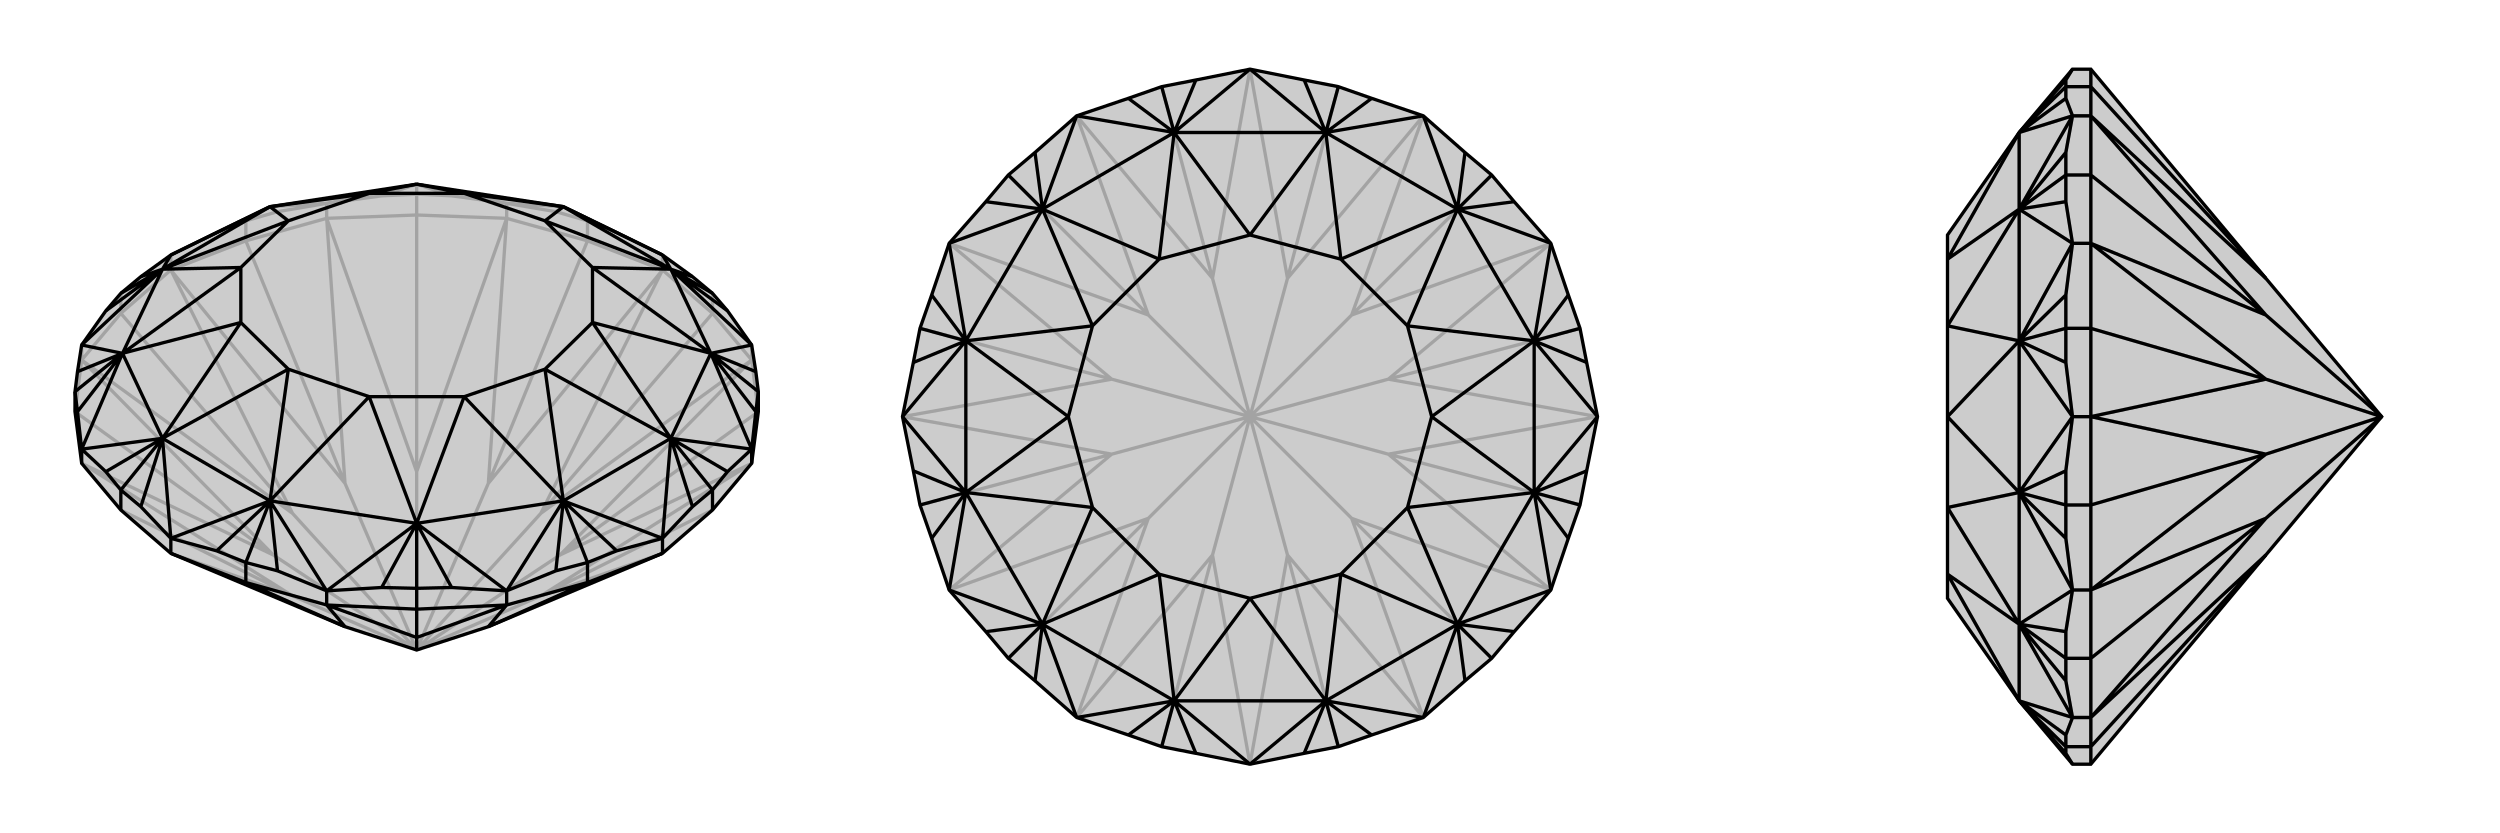 <svg xmlns="http://www.w3.org/2000/svg" viewBox="0 0 3000 1000">
    <g stroke="currentColor" stroke-width="4" fill="none" transform="translate(0 -13)">
        <path fill="currentColor" stroke="none" fill-opacity=".2" d="M145,625L98,569L90,507L90,483L93,459L98,427L127,386L145,365L169,345L205,319L260,292L324,261L500,234L676,261L740,292L795,319L831,345L855,365L873,386L902,427L907,459L910,483L910,507L902,569L855,625L795,677L586,765L500,793L414,765L205,677z" />
<path stroke-opacity=".2" d="M855,625L649,728M910,507L672,679M855,389L649,629M705,302L586,593M500,271L500,579M295,302L414,593M145,389L351,629M90,507L328,679M145,625L351,728M910,507L902,445M902,445L855,389M902,445L902,427M855,389L795,337M855,389L855,365M795,337L705,302M795,337L795,319M705,302L608,275M705,302L705,278M608,275L500,271M608,275L608,257M500,271L392,275M500,271L500,246M392,275L295,302M392,275L392,257M295,302L205,337M295,302L295,278M205,337L145,389M205,337L205,319M145,389L98,445M145,389L145,365M98,445L90,507M98,445L98,427M205,677L351,728M795,677L649,728M902,569L649,728M902,569L672,679M500,793L649,728M902,445L672,679M902,445L649,629M500,793L672,679M795,337L649,629M795,337L586,593M500,793L649,629M608,275L586,593M608,275L500,579M500,793L586,593M392,275L500,579M392,275L414,593M500,793L500,579M205,337L414,593M205,337L351,629M500,793L414,593M98,445L351,629M98,445L328,679M500,793L351,629M98,569L328,679M98,569L351,728M500,793L351,728M500,793L328,679M392,257L333,267M392,257L324,261M392,257L458,248M392,257L500,234M608,257L542,248M500,234L608,257M608,257L667,267M608,257L676,261M740,292L705,278M260,292L295,278M295,278L333,267M324,261L333,267M324,261L295,278M500,246L458,248M500,234L458,248M500,246L542,248M500,234L542,248M500,234L500,246M705,278L667,267M676,261L667,267M676,261L705,278" />
<path d="M145,625L98,569L90,507L90,483L93,459L98,427L127,386L145,365L169,345L205,319L260,292L324,261L500,234L676,261L740,292L795,319L831,345L855,365L873,386L902,427L907,459L910,483L910,507L902,569L855,625L795,677L586,765L500,793L414,765L205,677z" />
<path d="M295,712L414,765M500,744L500,778M705,712L586,765M205,677L295,712M205,677L205,659M295,712L392,739M295,712L295,688M392,739L500,744M392,739L392,722M500,744L608,739M500,744L500,719M608,739L705,712M608,739L608,722M705,712L795,677M705,712L705,688M795,677L795,659M855,625L855,601M902,569L902,552M145,625L145,601M98,569L98,552M392,739L414,765M392,739L500,778M608,739L500,778M608,739L586,765M500,778L500,793M795,319L676,261M795,319L805,336M902,427L805,336M902,427L853,437M902,552L907,507M853,437L902,552M902,552L873,579M902,552L805,539M795,659L831,621M805,539L795,659M795,659L740,674M795,659L676,614M608,722L667,698M608,722L676,614M608,722L542,718M608,722L500,641M392,722L458,718M500,641L392,722M392,722L333,698M392,722L324,614M205,659L260,674M324,614L205,659M205,659L169,621M205,659L195,539M98,552L127,579M98,552L195,539M98,552L93,507M98,552L147,437M147,437L98,427M98,427L195,336M195,336L205,319M205,319L324,261M805,336L831,345M805,336L873,386M805,336L855,365M853,437L907,459M910,483L907,507M853,437L907,507M853,437L910,483M855,601L873,579M805,539L873,579M855,601L831,621M805,539L831,621M805,539L855,601M740,674L705,688M676,614L740,674M705,688L667,698M676,614L667,698M676,614L705,688M500,719L542,718M500,641L542,718M500,719L458,718M500,641L458,718M500,641L500,719M295,688L333,698M324,614L333,698M295,688L260,674M324,614L260,674M324,614L295,688M169,621L145,601M195,539L169,621M145,601L127,579M195,539L127,579M195,539L145,601M90,483L93,507M147,437L93,507M147,437L93,459M147,437L90,483M195,336L127,386M195,336L169,345M195,336L145,365M805,336L676,261M805,336L853,437M853,437L805,539M805,539L676,614M676,614L500,641M500,641L324,614M324,614L195,539M195,539L147,437M147,437L195,336M195,336L324,261M805,336L654,278M805,336L711,334M853,437L711,334M853,437L711,400M805,539L711,400M805,539L654,456M676,614L654,456M676,614L557,489M500,641L557,489M500,641L443,489M324,614L443,489M324,614L346,456M195,539L346,456M195,539L289,400M147,437L289,400M147,437L289,334M195,336L289,334M195,336L346,278M324,261L346,278M324,261L443,245M500,234L443,245M500,234L557,245M676,261L654,278M676,261L557,245M654,278L711,334M711,334L711,400M711,400L654,456M654,456L557,489M557,489L443,489M443,489L346,456M346,456L289,400M289,400L289,334M289,334L346,278M346,278L443,245M443,245L557,245M654,278L557,245" />
    </g>
    <g stroke="currentColor" stroke-width="4" fill="none" transform="translate(1000 0)">
        <path fill="currentColor" stroke="none" fill-opacity=".2" d="M435,96L394,104L354,118L292,139L242,183L210,210L183,242L139,292L118,354L104,394L96,435L83,500L96,565L104,606L118,646L139,708L183,758L210,790L242,817L292,861L354,882L394,896L435,904L500,917L565,904L606,896L646,882L708,861L758,817L790,790L817,758L861,708L882,646L896,606L904,565L917,500L904,435L896,394L882,354L861,292L817,242L790,210L758,183L708,139L646,118L606,104L565,96L500,83z" />
<path stroke-opacity=".2" d="M606,896L545,666M790,790L622,622M896,606L666,545M896,394L666,455M790,210L622,378M606,104L545,334M394,104L455,334M210,210L378,378M104,394L334,455M104,606L334,545M210,790L378,622M394,896L455,666M500,917L455,666M500,917L545,666M708,861L545,666M708,861L622,622M545,666L500,500M861,708L622,622M861,708L666,545M622,622L500,500M917,500L666,545M917,500L666,455M666,545L500,500M861,292L666,455M861,292L622,378M500,500L666,455M708,139L622,378M708,139L545,334M500,500L622,378M500,83L545,334M500,83L455,334M500,500L545,334M292,139L455,334M292,139L378,378M500,500L455,334M139,292L378,378M139,292L334,455M500,500L378,378M83,500L334,455M83,500L334,545M500,500L334,455M139,708L334,545M139,708L378,622M500,500L334,545M292,861L378,622M292,861L455,666M500,500L455,666M500,500L378,622" />
<path d="M435,96L394,104L354,118L292,139L242,183L210,210L183,242L139,292L118,354L104,394L96,435L83,500L96,565L104,606L118,646L139,708L183,758L210,790L242,817L292,861L354,882L394,896L435,904L500,917L565,904L606,896L646,882L708,861L758,817L790,790L817,758L861,708L882,646L896,606L904,565L917,500L904,435L896,394L882,354L861,292L817,242L790,210L758,183L708,139L646,118L606,104L565,96L500,83z" />
<path d="M500,83L409,159M500,83L591,159M708,139L591,159M708,139L749,251M749,251L861,292M861,292L841,409M841,409L917,500M917,500L841,591M861,708L841,591M861,708L749,749M749,749L708,861M708,861L591,841M591,841L500,917M500,917L409,841M292,861L409,841M292,861L251,749M251,749L139,708M139,708L159,591M159,591L83,500M83,500L159,409M139,292L159,409M139,292L251,251M251,251L292,139M292,139L409,159M409,159L435,96M591,159L565,96M591,159L646,118M591,159L606,104M749,251L758,183M749,251L817,242M749,251L790,210M841,409L882,354M841,409L904,435M841,409L896,394M841,591L904,565M841,591L882,646M841,591L896,606M749,749L817,758M749,749L758,817M749,749L790,790M591,841L646,882M591,841L565,904M591,841L606,896M409,841L435,904M409,841L354,882M409,841L394,896M251,749L242,817M251,749L183,758M251,749L210,790M159,591L118,646M159,591L96,565M159,591L104,606M159,409L96,435M159,409L118,354M159,409L104,394M251,251L183,242M251,251L242,183M251,251L210,210M409,159L354,118M409,159L394,104M591,159L409,159M591,159L749,251M749,251L841,409M841,409L841,591M841,591L749,749M749,749L591,841M591,841L409,841M409,841L251,749M251,749L159,591M159,591L159,409M159,409L251,251M251,251L409,159M591,159L500,282M591,159L609,311M749,251L609,311M749,251L689,391M841,409L689,391M841,409L718,500M841,591L718,500M841,591L689,609M749,749L689,609M749,749L609,689M591,841L609,689M591,841L500,718M409,841L500,718M409,841L391,689M251,749L391,689M251,749L311,609M159,591L311,609M159,591L282,500M159,409L282,500M159,409L311,391M251,251L311,391M251,251L391,311M409,159L500,282M409,159L391,311M500,282L609,311M609,311L689,391M689,391L718,500M718,500L689,609M689,609L609,689M609,689L500,718M500,718L391,689M391,689L311,609M311,609L282,500M282,500L311,391M311,391L391,311M500,282L391,311" />
    </g>
    <g stroke="currentColor" stroke-width="4" fill="none" transform="translate(2000 0)">
        <path fill="currentColor" stroke="none" fill-opacity=".2" d="M719,666L858,500L719,334L509,83L487,83L423,159L337,282L337,311L337,391L337,500L337,609L337,689L337,718L423,841L487,917L509,917z" />
<path stroke-opacity=".2" d="M509,104L719,334M509,210L719,378M509,394L719,455M509,606L719,545M509,790L719,622M509,896L719,666M509,917L509,896M509,83L509,104M509,104L509,139M509,104L479,104M509,139L509,210M509,139L487,139M509,210L509,292M509,210L479,210M509,292L509,394M509,292L487,292M509,394L509,500M509,394L479,394M509,500L509,606M509,500L487,500M509,606L509,708M509,606L479,606M509,708L509,790M509,708L487,708M509,790L509,861M509,790L479,790M509,896L509,861M509,896L479,896M509,861L487,861M509,139L719,334M509,139L719,378M509,292L719,378M509,292L719,455M858,500L719,378M509,500L719,455M509,500L719,545M858,500L719,455M509,708L719,545M509,708L719,622M858,500L719,545M509,861L719,622M509,861L719,666M858,500L719,622M487,83L479,96M487,917L479,904M487,861L479,882M487,861L423,841M487,861L479,817M487,861L423,749M487,708L479,758M423,749L487,708M487,708L479,646M487,708L423,591M487,500L479,565M423,591L487,500M487,500L479,435M487,500L423,409M487,292L479,354M487,292L423,409M487,292L479,242M487,292L423,251M487,139L479,183M423,251L487,139M487,139L479,118M487,139L423,159M479,96L479,104M423,159L479,96M479,904L479,896M423,841L479,904M479,896L479,882M423,841L479,882M423,841L479,896M479,790L479,817M423,749L479,817M479,790L479,758M423,749L479,758M423,749L479,790M479,606L479,646M423,591L479,646M479,606L479,565M423,591L479,565M423,591L479,606M479,435L479,394M423,409L479,435M479,394L479,354M423,409L479,354M423,409L479,394M479,210L479,242M423,251L479,242M479,210L479,183M423,251L479,183M423,251L479,210M479,104L479,118M423,159L479,118M423,159L479,104M423,841L423,749M423,749L423,591M423,591L423,409M423,409L423,251M423,251L423,159M423,841L337,689M423,749L337,689M423,749L337,609M423,591L337,609M423,591L337,500M423,409L337,500M423,409L337,391M423,251L337,391M423,251L337,311M423,159L337,311" />
<path d="M719,666L858,500L719,334L509,83L487,83L423,159L337,282L337,311L337,391L337,500L337,609L337,689L337,718L423,841L487,917L509,917z" />
<path d="M509,896L719,666M509,790L719,622M509,606L719,545M509,394L719,455M509,210L719,378M509,104L719,334M509,917L509,896M509,896L509,861M509,896L479,896M509,861L509,790M509,861L487,861M509,790L509,708M509,790L479,790M509,708L509,606M509,708L487,708M509,606L509,500M509,606L479,606M509,500L509,394M509,500L487,500M509,394L509,292M509,394L479,394M509,292L509,210M509,292L487,292M509,210L509,139M509,210L479,210M509,139L509,104M509,139L487,139M509,104L509,83M509,104L479,104M509,861L719,666M509,861L719,622M509,708L719,622M509,708L719,545M719,622L858,500M509,500L719,545M509,500L719,455M719,545L858,500M509,292L719,455M509,292L719,378M858,500L719,455M509,139L719,378M509,139L719,334M858,500L719,378M487,83L479,96M487,139L479,118M487,139L423,159M487,139L479,183M487,139L423,251M487,292L479,242M423,251L487,292M487,292L479,354M487,292L423,409M487,500L479,435M423,409L487,500M487,500L479,565M487,500L423,591M487,708L479,646M487,708L423,591M487,708L479,758M487,708L423,749M487,861L479,817M423,749L487,861M487,861L479,882M487,861L423,841M487,917L479,904M479,96L479,104M423,159L479,96M479,104L479,118M423,159L479,118M423,159L479,104M479,210L479,183M423,251L479,183M479,210L479,242M423,251L479,242M423,251L479,210M479,394L479,354M423,409L479,354M479,394L479,435M423,409L479,435M423,409L479,394M479,565L479,606M423,591L479,565M479,606L479,646M423,591L479,646M423,591L479,606M479,790L479,758M423,749L479,758M479,790L479,817M423,749L479,817M423,749L479,790M479,896L479,882M423,841L479,882M479,896L479,904M423,841L479,904M423,841L479,896M423,159L423,251M423,251L423,409M423,409L423,591M423,591L423,749M423,749L423,841M423,159L337,311M423,251L337,311M423,251L337,391M423,409L337,391M423,409L337,500M423,591L337,500M423,591L337,609M423,749L337,609M423,749L337,689M423,841L337,689" />
    </g>
</svg>